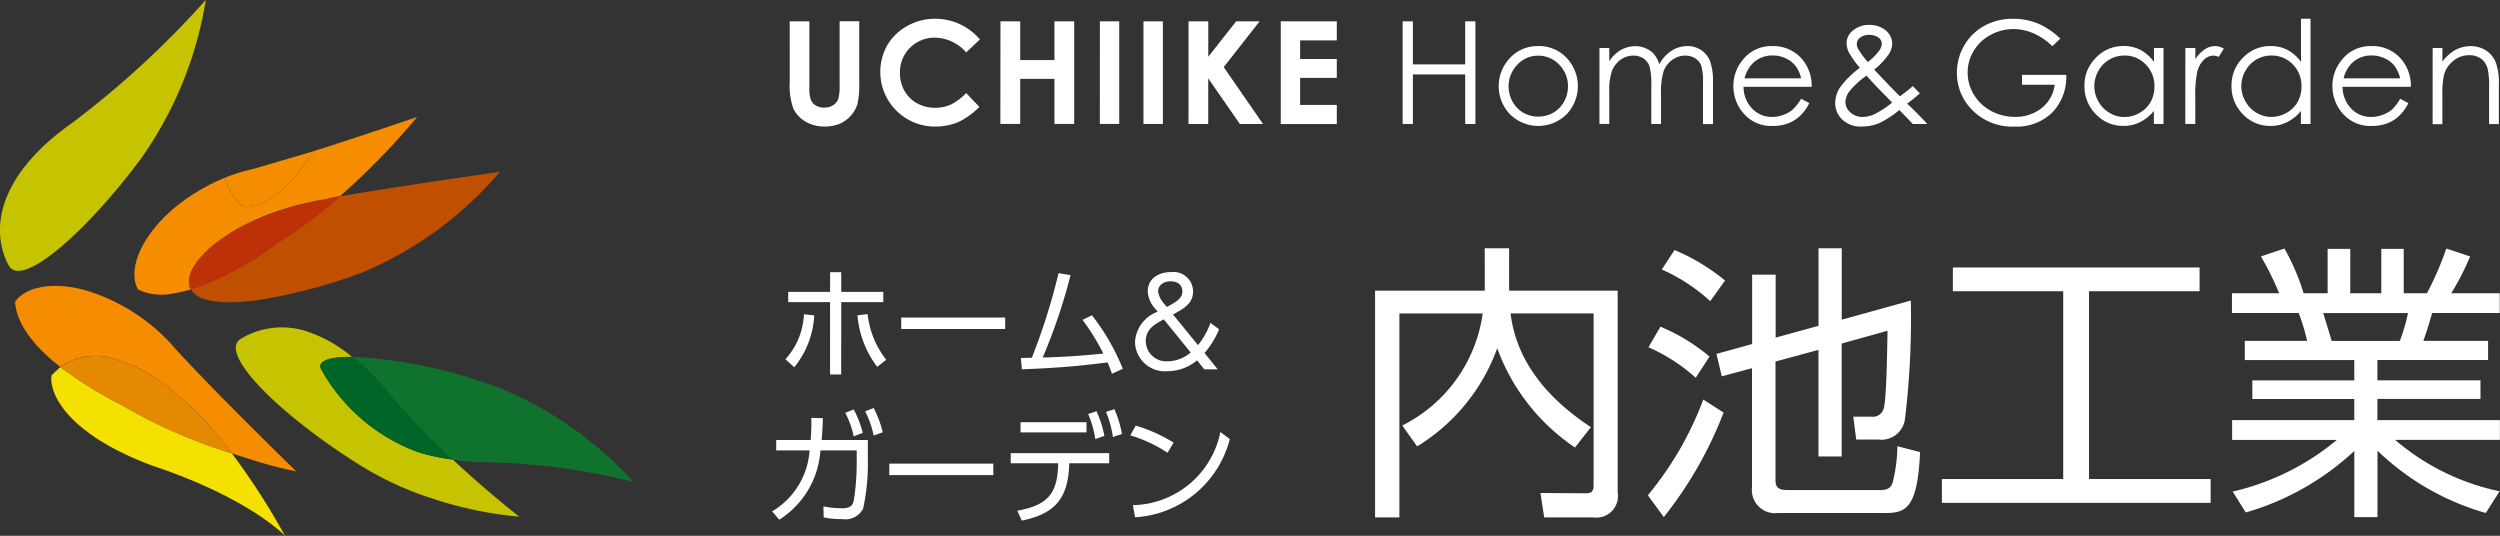 <svg xmlns="http://www.w3.org/2000/svg" width="132.418" height="28.38" viewBox="0 0 132.418 28.38">
  <rect x="0" y="0" width="132.418" height="28.38" fill="#333333" stroke="none"/>
  <g id="グループ_85" data-name="グループ 85" transform="translate(-0.464 1.57)">
    <g id="グループ_25" data-name="グループ 25" transform="translate(0.464 -1.57)">
      <g id="グループ_24" data-name="グループ 24">
        <g id="グループ_21" data-name="グループ 21">
          <path id="パス_154" data-name="パス 154" d="M515.4,352.81a20.028,20.028,0,0,1-3.444,8.416c-2.827,3.8-6.21,6.8-6.959,5.7l-.048-.07c-1-1.906-.549-4.8,3.442-7.587a49.126,49.126,0,0,0,7.009-6.462Z" transform="translate(-504.499 -352.81)" fill="#c6c400" fill-rule="evenodd"/>
          <path id="パス_155" data-name="パス 155" d="M520.269,369.469a17.22,17.22,0,0,1-3.882-1.845c-4.086-2.589-7.331-5.795-6.129-6.564a4.217,4.217,0,0,1,3.673-.34,7.132,7.132,0,0,1,2.224,1.289c-1.216,0-1.917.211-1.593.724a9.679,9.679,0,0,0,5.037,4.3,10.47,10.47,0,0,0,1.89.411c1.885,1.759,3.531,3.031,3.531,3.031a20.279,20.279,0,0,1-4.751-1.01Z" transform="translate(-497.513 -343.108)" fill="#c6c400" fill-rule="evenodd"/>
          <path id="パス_156" data-name="パス 156" d="M518.366,368.983c-.576-.154-1.266-.381-2.04-.631a18.393,18.393,0,0,0-3.428-3.56,8.407,8.407,0,0,0-2.8-1.448,3.236,3.236,0,0,0-2.854.433c-1.463-1.139-2.337-2.342-2.394-3.46.56-.781,1.963-1.069,3.655-.622a10.081,10.081,0,0,1,4.86,3.147c2.121,2.328,6.371,6.46,6.371,6.46s-.508-.091-1.375-.32Z" transform="translate(-504.049 -344.34)" fill="#f68d00" fill-rule="evenodd"/>
          <path id="パス_157" data-name="パス 157" d="M509.631,364.9a2.916,2.916,0,0,1-1.8-.218c-.808-1.436.926-4.4,4.588-5.918a3.222,3.222,0,0,0,.9,1.468,1.368,1.368,0,0,0,.477.018c.846-.12,2.078-.858,3.3-2.886,2.723-.864,5.518-1.824,5.518-1.824a37.7,37.7,0,0,1-4.1,4.209,3.869,3.869,0,0,0-.712.145c-4.763.767-7.717,3.345-7.222,4.7a.153.153,0,0,1,.057.079,8.716,8.716,0,0,1-1.005.229Z" transform="translate(-500.517 -349.346)" fill="#f68d00" fill-rule="evenodd"/>
          <path id="パス_158" data-name="パス 158" d="M512.574,363.6c-1.9.272-3.261.12-3.614-.56a17,17,0,0,0,4.6-2.469,24.3,24.3,0,0,0,3.274-2.453c3.41-.574,7-1.087,8.1-1.243l.381-.054a19.273,19.273,0,0,1-7.383,5.366,28.029,28.029,0,0,1-5.362,1.414Z" transform="translate(-498.84 -347.718)" fill="#c14f00" fill-rule="evenodd"/>
          <path id="パス_159" data-name="パス 159" d="M509.021,362.317a.153.153,0,0,0-.057-.079c-.495-1.352,2.46-3.93,7.222-4.7a3.863,3.863,0,0,1,.713-.145,24.291,24.291,0,0,1-3.274,2.453,17,17,0,0,1-4.6,2.469Z" transform="translate(-498.901 -346.992)" fill="#bd3008" fill-rule="evenodd"/>
          <path id="パス_160" data-name="パス 160" d="M518.073,370.319s-1.856-1.994-7.05-3.726c-4.461-1.668-5.443-3.785-5.316-4.767.125-.143.295-.277.472-.449a21.363,21.363,0,0,0,3.222,2,27.585,27.585,0,0,0,5.856,2.571,36.929,36.929,0,0,1,2.816,4.368Z" transform="translate(-502.98 -341.939)" fill="#f5e100" fill-rule="evenodd"/>
          <path id="パス_161" data-name="パス 161" d="M514.987,366.275a27.588,27.588,0,0,1-5.856-2.571,21.358,21.358,0,0,1-3.222-2,3.236,3.236,0,0,1,2.854-.433,8.407,8.407,0,0,1,2.8,1.448,18.393,18.393,0,0,1,3.428,3.56Z" transform="translate(-502.71 -342.262)" fill="#e48900" fill-rule="evenodd"/>
          <path id="パス_162" data-name="パス 162" d="M511.122,359.23a1.367,1.367,0,0,1-.476-.018,3.222,3.222,0,0,1-.9-1.468,9.525,9.525,0,0,1,1.529-.476c.869-.254,2.028-.592,3.145-.924-1.218,2.029-2.45,2.766-3.3,2.886Z" transform="translate(-497.842 -348.325)" fill="#f68d00" fill-rule="evenodd"/>
          <path id="パス_163" data-name="パス 163" d="M518.049,366.579a35.63,35.63,0,0,1-3.408-3.533,10.561,10.561,0,0,0-1.926-1.906,25.008,25.008,0,0,1,6.9,1.325l.488.161a19.413,19.413,0,0,1,7.508,5.135,34.977,34.977,0,0,0-8.073-1.044,10.324,10.324,0,0,1-1.484-.138Z" transform="translate(-494.073 -342.239)" fill="#10732d" fill-rule="evenodd"/>
          <path id="パス_164" data-name="パス 164" d="M517.094,366.168a9.679,9.679,0,0,1-5.037-4.3c-.324-.513.377-.728,1.593-.724a10.563,10.563,0,0,1,1.926,1.906,35.619,35.619,0,0,0,3.408,3.533,10.471,10.471,0,0,1-1.89-.411Z" transform="translate(-495.008 -342.239)" fill="#006627" fill-rule="evenodd"/>
        </g>
        <path id="パス_165" data-name="パス 165" d="M522.934,353.308h1.041v3.515a1.788,1.788,0,0,0,.079.642.626.626,0,0,0,.261.3.841.841,0,0,0,.445.113.855.855,0,0,0,.472-.127.689.689,0,0,0,.272-.318,2.593,2.593,0,0,0,.073-.742v-3.385h1.039v3.24a4.631,4.631,0,0,1-.093,1.141,1.62,1.62,0,0,1-.349.613,1.643,1.643,0,0,1-.6.436,2.041,2.041,0,0,1-.794.143,1.916,1.916,0,0,1-1.028-.272,1.574,1.574,0,0,1-.624-.676,3.529,3.529,0,0,1-.193-1.384Z" transform="translate(-481.105 -352.178)" fill="#fff"/>
        <path id="パス_166" data-name="パス 166" d="M530.323,354.342l-.728.687a2.24,2.24,0,0,0-1.663-.78,1.825,1.825,0,0,0-1.845,1.847,1.924,1.924,0,0,0,.238.964,1.68,1.68,0,0,0,.669.663,1.912,1.912,0,0,0,.958.24,2.013,2.013,0,0,0,.826-.168,2.954,2.954,0,0,0,.817-.613l.7.733a3.9,3.9,0,0,1-1.139.815,3.141,3.141,0,0,1-1.223.227,2.893,2.893,0,0,1-2.516-4.309,2.759,2.759,0,0,1,1.055-1.017,2.958,2.958,0,0,1,1.477-.383,3.114,3.114,0,0,1,1.3.281A3.167,3.167,0,0,1,530.323,354.342Z" transform="translate(-478.42 -352.254)" fill="#fff"/>
        <path id="パス_167" data-name="パス 167" d="M527.854,353.308H528.9v2.051h1.813v-2.051h1.046v5.436h-1.046v-2.387H528.9v2.387h-1.051Z" transform="translate(-474.862 -352.178)" fill="#fff"/>
        <path id="パス_168" data-name="パス 168" d="M530.175,353.308H531.2v5.436h-1.028Z" transform="translate(-471.917 -352.178)" fill="#fff"/>
        <path id="パス_169" data-name="パス 169" d="M531.192,353.308h1.028v5.436h-1.028Z" transform="translate(-470.626 -352.178)" fill="#fff"/>
        <path id="パス_170" data-name="パス 170" d="M532.245,353.308h1.044v1.876l1.477-1.876h1.241l-1.9,2.426,2.081,3.011h-1.225l-1.677-2.414v2.414h-1.044Z" transform="translate(-469.29 -352.178)" fill="#fff"/>
        <path id="パス_171" data-name="パス 171" d="M534.4,353.308h2.968v1.01h-1.942v.985h1.942v1h-1.942v1.432h1.942v1.014H534.4Z" transform="translate(-466.562 -352.178)" fill="#fff"/>
        <path id="パス_172" data-name="パス 172" d="M537.243,353.308h.542v2.28h2.77v-2.28h.542v5.436h-.542v-2.623h-2.77v2.623h-.542Z" transform="translate(-462.948 -352.178)" fill="#fff"/>
        <path id="パス_173" data-name="パス 173" d="M541.584,353.886a1.989,1.989,0,0,1,1.541.674,2.163,2.163,0,0,1-.032,2.925,2.126,2.126,0,0,1-3.022,0,2.157,2.157,0,0,1-.03-2.923A1.982,1.982,0,0,1,541.584,353.886Zm0,.508a1.494,1.494,0,0,0-1.109.474,1.652,1.652,0,0,0-.252,1.967,1.525,1.525,0,0,0,.567.583,1.633,1.633,0,0,0,1.581,0,1.535,1.535,0,0,0,.572-.583,1.63,1.63,0,0,0,.211-.812,1.6,1.6,0,0,0-.467-1.155A1.494,1.494,0,0,0,541.584,354.394Z" transform="translate(-460.103 -351.445)" fill="#fff"/>
        <path id="パス_174" data-name="パス 174" d="M541.837,353.988h.52v.7a1.933,1.933,0,0,1,.552-.56,1.6,1.6,0,0,1,.828-.238,1.325,1.325,0,0,1,.554.116,1.238,1.238,0,0,1,.431.3,1.662,1.662,0,0,1,.288.544,1.917,1.917,0,0,1,.644-.717,1.538,1.538,0,0,1,.833-.247,1.289,1.289,0,0,1,.735.211,1.242,1.242,0,0,1,.474.588,3.164,3.164,0,0,1,.154,1.13v2.2h-.529v-2.2a2.953,2.953,0,0,0-.091-.887.78.78,0,0,0-.315-.39.939.939,0,0,0-.529-.147,1.15,1.15,0,0,0-.687.22,1.278,1.278,0,0,0-.458.592,3.77,3.77,0,0,0-.143,1.234v1.575h-.515v-2.058a3.567,3.567,0,0,0-.093-.989.829.829,0,0,0-.315-.418.922.922,0,0,0-.538-.157,1.172,1.172,0,0,0-.672.213,1.346,1.346,0,0,0-.461.585,3.131,3.131,0,0,0-.148,1.116v1.706h-.52Z" transform="translate(-457.118 -351.445)" fill="#fff"/>
        <path id="パス_175" data-name="パス 175" d="M548.548,356.677l.433.227a2.217,2.217,0,0,1-.494.681,1.919,1.919,0,0,1-.631.395,2.254,2.254,0,0,1-.8.136,1.924,1.924,0,0,1-1.541-.647,2.169,2.169,0,0,1-.554-1.457,2.134,2.134,0,0,1,.472-1.364,1.911,1.911,0,0,1,1.591-.762,2,2,0,0,1,1.647.778,2.217,2.217,0,0,1,.44,1.377H545.5a1.637,1.637,0,0,0,.449,1.148,1.417,1.417,0,0,0,1.064.449,1.664,1.664,0,0,0,.6-.111,1.538,1.538,0,0,0,.492-.281A2.48,2.48,0,0,0,548.548,356.677Zm0-1.082a1.694,1.694,0,0,0-.3-.663,1.416,1.416,0,0,0-.522-.4,1.627,1.627,0,0,0-.683-.15,1.485,1.485,0,0,0-1.019.379,1.749,1.749,0,0,0-.472.833Z" transform="translate(-453.148 -351.445)" fill="#fff"/>
        <path id="パス_176" data-name="パス 176" d="M551.453,356.629l.372.388c-.238.209-.461.388-.674.542.15.136.34.322.576.558.188.191.352.363.488.52h-.762l-.717-.742a4.722,4.722,0,0,1-1.1.712,2.449,2.449,0,0,1-.9.166,1.4,1.4,0,0,1-1.008-.361,1.179,1.179,0,0,1-.386-.9,1.529,1.529,0,0,1,.259-.815,4.741,4.741,0,0,1,1.048-1.035,4.9,4.9,0,0,1-.574-.8,1.1,1.1,0,0,1-.129-.492.845.845,0,0,1,.316-.669,1.329,1.329,0,0,1,.9-.313,1.385,1.385,0,0,1,.622.143,1.045,1.045,0,0,1,.429.363.951.951,0,0,1,.15.49,1.131,1.131,0,0,1-.2.583,3.773,3.773,0,0,1-.758.79l.824.867.54.547A8.511,8.511,0,0,0,551.453,356.629Zm-2.45-.554a4.462,4.462,0,0,0-.908.831,1.018,1.018,0,0,0-.213.569.733.733,0,0,0,.266.551.918.918,0,0,0,.642.238,1.488,1.488,0,0,0,.569-.118,4.7,4.7,0,0,0,1-.644l-.862-.88C549.352,356.468,549.188,356.284,549,356.075Zm.068-.722a2.859,2.859,0,0,0,.6-.6.678.678,0,0,0,.138-.377.391.391,0,0,0-.186-.322.777.777,0,0,0-.485-.136.737.737,0,0,0-.47.141.412.412,0,0,0-.182.331.574.574,0,0,0,.073.279A4.567,4.567,0,0,0,549.07,355.353Z" transform="translate(-450.136 -352.07)" fill="#fff"/>
        <path id="パス_177" data-name="パス 177" d="M555.655,354.3l-.42.4a3.324,3.324,0,0,0-1-.681,2.714,2.714,0,0,0-1.055-.227,2.513,2.513,0,0,0-1.219.313,2.246,2.246,0,0,0-.894.851,2.181,2.181,0,0,0-.318,1.137,2.254,2.254,0,0,0,.324,1.166,2.383,2.383,0,0,0,.912.869,2.645,2.645,0,0,0,1.273.315,2.181,2.181,0,0,0,1.418-.47,1.879,1.879,0,0,0,.685-1.23h-1.733v-.524h2.344a2.725,2.725,0,0,1-.746,2,2.692,2.692,0,0,1-1.985.74,2.973,2.973,0,0,1-2.387-1.028,2.746,2.746,0,0,1-.674-1.829,2.81,2.81,0,0,1,.388-1.439,2.76,2.76,0,0,1,1.064-1.042,3.105,3.105,0,0,1,1.532-.372,3.434,3.434,0,0,1,1.3.247A3.961,3.961,0,0,1,555.655,354.3Z" transform="translate(-446.528 -352.254)" fill="#fff"/>
        <path id="パス_178" data-name="パス 178" d="M557.347,353.988v4.023h-.51v-.69a2.252,2.252,0,0,1-.731.592,1.946,1.946,0,0,1-.887.2,1.967,1.967,0,0,1-1.459-.622,2.08,2.08,0,0,1-.6-1.507,2.034,2.034,0,0,1,.61-1.484,1.975,1.975,0,0,1,1.466-.617,1.892,1.892,0,0,1,.9.211,2.1,2.1,0,0,1,.706.631v-.74Zm-2.069.4a1.55,1.55,0,0,0-1.377.81,1.593,1.593,0,0,0-.218.812,1.624,1.624,0,0,0,.218.812,1.6,1.6,0,0,0,.585.6,1.484,1.484,0,0,0,.79.22,1.558,1.558,0,0,0,.8-.218,1.493,1.493,0,0,0,.59-.579,1.677,1.677,0,0,0,.2-.821,1.6,1.6,0,0,0-.463-1.166A1.524,1.524,0,0,0,555.277,354.385Z" transform="translate(-442.752 -351.445)" fill="#fff"/>
        <path id="パス_179" data-name="パス 179" d="M555.514,353.988h.529v.592a1.779,1.779,0,0,1,.5-.522,1,1,0,0,1,.547-.173.957.957,0,0,1,.461.136l-.268.438a.736.736,0,0,0-.277-.07.753.753,0,0,0-.5.211,1.328,1.328,0,0,0-.365.66,6.227,6.227,0,0,0-.1,1.391v1.359h-.529Z" transform="translate(-439.762 -351.445)" fill="#fff"/>
        <path id="パス_180" data-name="パス 180" d="M560.777,353.248v5.573h-.51v-.69a2.183,2.183,0,0,1-.731.592,1.936,1.936,0,0,1-.885.2,1.96,1.96,0,0,1-1.459-.622,2.071,2.071,0,0,1-.6-1.507,2.04,2.04,0,0,1,.608-1.484,1.986,1.986,0,0,1,1.466-.617,1.879,1.879,0,0,1,.9.211,2.061,2.061,0,0,1,.706.631v-2.289Zm-2.067,1.947a1.568,1.568,0,0,0-.8.211,1.589,1.589,0,0,0-.583.6,1.636,1.636,0,0,0-.216.812,1.578,1.578,0,0,0,.222.808,1.533,1.533,0,0,0,.581.6,1.5,1.5,0,0,0,.792.22,1.594,1.594,0,0,0,.806-.218,1.513,1.513,0,0,0,.585-.579,1.675,1.675,0,0,0,.2-.821,1.6,1.6,0,0,0-.461-1.166A1.531,1.531,0,0,0,558.71,355.195Z" transform="translate(-438.395 -352.254)" fill="#fff"/>
        <path id="パス_181" data-name="パス 181" d="M562.533,356.677l.436.227a2.334,2.334,0,0,1-.494.681,1.9,1.9,0,0,1-.633.395,2.236,2.236,0,0,1-.8.136,1.93,1.93,0,0,1-1.541-.647,2.194,2.194,0,0,1-.556-1.457,2.136,2.136,0,0,1,.474-1.364,1.92,1.92,0,0,1,1.6-.762,1.985,1.985,0,0,1,1.641.778,2.178,2.178,0,0,1,.442,1.377h-3.619a1.668,1.668,0,0,0,.449,1.148,1.425,1.425,0,0,0,1.071.449,1.637,1.637,0,0,0,.6-.111,1.563,1.563,0,0,0,.5-.281A2.475,2.475,0,0,0,562.533,356.677Zm0-1.082a1.8,1.8,0,0,0-.3-.663,1.408,1.408,0,0,0-.524-.4,1.615,1.615,0,0,0-.685-.15,1.488,1.488,0,0,0-1.019.379,1.709,1.709,0,0,0-.467.833Z" transform="translate(-435.404 -351.445)" fill="#fff"/>
        <path id="パス_182" data-name="パス 182" d="M561.287,353.988h.517v.724a2.167,2.167,0,0,1,.687-.622,1.7,1.7,0,0,1,.821-.2,1.457,1.457,0,0,1,.8.229,1.35,1.35,0,0,1,.513.617,3.165,3.165,0,0,1,.168,1.207v2.072h-.517v-1.92a4.494,4.494,0,0,0-.059-.926,1.019,1.019,0,0,0-.343-.6,1.063,1.063,0,0,0-.665-.2,1.271,1.271,0,0,0-.84.311,1.425,1.425,0,0,0-.49.767,5.121,5.121,0,0,0-.077,1.1v1.475h-.517Z" transform="translate(-432.436 -351.445)" fill="#fff"/>
        <g id="グループ_22" data-name="グループ 22" transform="translate(72.832 13.151)">
          <path id="パス_183" data-name="パス 183" d="M542.409,358.606H543.7v2.246h5.75v10.7a1.137,1.137,0,0,1-1.275,1.309h-2.616l-.2-1.293,2.385.016c.2,0,.431-.016.431-.4v-9.13h-4.4c.168,1.275.753,3.721,4.257,6.026l-.844,1.078a10.807,10.807,0,0,1-4.118-5.259,10.117,10.117,0,0,1-4.243,5.2l-.785-1.107a7.846,7.846,0,0,0,4.259-5.933h-4.413V372.86H536.6V360.852h5.811Z" transform="translate(-536.598 -358.606)" fill="#fff"/>
          <path id="パス_184" data-name="パス 184" d="M542.967,371.689a17.618,17.618,0,0,0,2.936-5.071l1.075.69a20.939,20.939,0,0,1-3.167,5.536Zm2.534-6.224a9.308,9.308,0,0,0-2.5-1.616l.631-1.091a9.968,9.968,0,0,1,2.6,1.584Zm.769-4.059a9.444,9.444,0,0,0-2.566-1.677l.676-1.03a10.715,10.715,0,0,1,2.675,1.616Zm5.736,1.307v-4.107h1.23v3.782l3.658-1.014a44.135,44.135,0,0,1-.309,6.274,1.255,1.255,0,0,1-1.4,1.089h-1.182l-.156-1.214h.939a.6.6,0,0,0,.692-.522c.136-.567.168-3.29.184-4.027l-2.428.676v5.981h-1.23v-5.643l-2.276.615v6.287c0,.322.093.522.631.522h4.933c.508,0,.585-.247.647-.415a8.383,8.383,0,0,0,.245-1.906l1.2.309c-.125,2.9-.724,3.226-1.784,3.226h-5.734a1.226,1.226,0,0,1-1.384-1.352v-6.317l-1.6.431L546.6,364.2l1.89-.522v-3.673h1.246v3.333Z" transform="translate(-528.516 -358.606)" fill="#fff"/>
          <path id="パス_185" data-name="パス 185" d="M563.479,359.054v1.259h-5.856v9.947h6.442v1.262H549.831v-1.262h6.426v-9.947h-5.845v-1.259Z" transform="translate(-519.806 -358.038)" fill="#fff"/>
          <path id="パス_186" data-name="パス 186" d="M570.041,372.617a13.6,13.6,0,0,1-5.736-3.3v3.521h-1.228v-3.506a14.187,14.187,0,0,1-5.75,3.258l-.692-1.107a13.277,13.277,0,0,0,5.518-2.736h-5.548V367.7h6.471v-1.121h-5.4v-.985h5.4v-1.076h-5.8V363.5h3.3a10.668,10.668,0,0,0-.445-1.475h-3.535v-1.046h2.5a14.954,14.954,0,0,0-.966-1.951l1.245-.418a11.37,11.37,0,0,1,1.014,2.369h1.275v-2.353h1.2v2.353h1.643v-2.353h1.187v2.353h1.23a16.6,16.6,0,0,0,1.028-2.369l1.259.418a13.584,13.584,0,0,1-1,1.951h2.569v1.046h-3.58c-.2.692-.218.751-.463,1.475h3.426v1.014H564.3v1.076h5.459v.985H564.3V367.7h6.489v1.046h-5.548a12.342,12.342,0,0,0,5.532,2.721Zm-4.551-9.114a9.8,9.8,0,0,0,.431-1.475h-4.488c.123.429.354,1.153.445,1.475Z" transform="translate(-511.208 -358.597)" fill="#fff"/>
        </g>
        <g id="グループ_23" data-name="グループ 23" transform="translate(40.896 14.41)">
          <path id="パス_187" data-name="パス 187" d="M522.834,363.775a3.777,3.777,0,0,0,.98-2.382l.545.059A4.7,4.7,0,0,1,523.3,364.2Zm2.954.808h-.59V360.75h-2.217v-.542H525.2v-1.044h.59v1.044h2.228v.542h-2.228Zm1.4-3.2a4.716,4.716,0,0,0,.987,2.421l-.481.372a5.22,5.22,0,0,1-1.044-2.727Z" transform="translate(-522.128 -359.157)" fill="#fff"/>
          <path id="パス_188" data-name="パス 188" d="M531.044,360.223v.606h-5.507v-.606Z" transform="translate(-518.698 -357.813)" fill="#fff"/>
          <path id="パス_189" data-name="パス 189" d="M528.33,363.683c.025,0,.517-.014.581-.014a32.747,32.747,0,0,0,1.416-4.483l.635.109a29.984,29.984,0,0,1-1.475,4.361c1.025-.025,2.205-.1,3.211-.211a11.91,11.91,0,0,0-1.1-1.781l.495-.247a11.61,11.61,0,0,1,1.638,2.836l-.576.263c-.077-.22-.12-.34-.229-.6-1.334.161-2.321.281-4.542.365Z" transform="translate(-515.154 -359.129)" fill="#fff"/>
          <path id="パス_190" data-name="パス 190" d="M535.374,364.312h-.71l-.383-.474a2.452,2.452,0,0,1-1.57.574,1.579,1.579,0,0,1-1.715-1.568,1.81,1.81,0,0,1,1.2-1.581l-.1-.129a1.469,1.469,0,0,1-.427-.955c0-.64.542-1.017,1.23-1.017a1.04,1.04,0,0,1,1.171,1.01c0,.653-.456.905-1.064,1.237l1.325,1.622a4.038,4.038,0,0,0,.66-1.178l.456.338a4.619,4.619,0,0,1-.769,1.257Zm-2.857-2.646c-.479.261-.953.517-.953,1.157a1.084,1.084,0,0,0,1.178,1.064,1.877,1.877,0,0,0,1.2-.467Zm.161-.656c.576-.3.826-.5.826-.819,0-.172-.084-.538-.626-.538-.417,0-.66.236-.66.538a1.218,1.218,0,0,0,.338.667Z" transform="translate(-511.772 -359.161)" fill="#fff"/>
          <path id="パス_191" data-name="パス 191" d="M522.523,367.811a4.059,4.059,0,0,0,1.985-3.229h-1.768v-.551h1.824a11.025,11.025,0,0,0,.039-1.173l.608.014c-.011.461-.025.685-.064,1.159h2.446V365.1a10.943,10.943,0,0,1-.25,2.566,1.05,1.05,0,0,1-1.094.554,4.688,4.688,0,0,1-.994-.091l-.014-.583a5.35,5.35,0,0,0,.987.1c.467,0,.558-.179.615-.379a12.454,12.454,0,0,0,.161-2.087v-.6h-1.922a4.7,4.7,0,0,1-2.178,3.669Zm4.322-5.4a5.4,5.4,0,0,1,.481,1.243l-.481.179a4.864,4.864,0,0,0-.447-1.243Zm1.057-.077a5.549,5.549,0,0,1,.481,1.287l-.481.172a4.825,4.825,0,0,0-.449-1.28Z" transform="translate(-522.523 -355.134)" fill="#fff"/>
          <path id="パス_192" data-name="パス 192" d="M530.768,363.633v.608h-5.509v-.608Z" transform="translate(-519.051 -353.486)" fill="#fff"/>
          <path id="パス_193" data-name="パス 193" d="M528.677,368.264l-.236-.526c1.62-.29,2.14-.91,2.164-2.512h-2.512v-.535h5.214v.535h-2.115C531.144,367.091,530.445,367.9,528.677,368.264Zm3.428-5.214v.542h-3.492v-.542Zm.531-.579a5.672,5.672,0,0,1,.418,1.307l-.481.166a5.449,5.449,0,0,0-.379-1.325Zm.948-.109a5.767,5.767,0,0,1,.4,1.314l-.481.161a5.341,5.341,0,0,0-.365-1.332Z" transform="translate(-515.453 -355.099)" fill="#fff"/>
          <path id="パス_194" data-name="パス 194" d="M532.857,364.182a7.48,7.48,0,0,0-1.972-.921l.288-.515a8.17,8.17,0,0,1,2.006.9Zm-1.836,2.777a4.826,4.826,0,0,0,4.635-3.873l.5.37a5.517,5.517,0,0,1-5.019,4.145Z" transform="translate(-511.912 -354.612)" fill="#fff"/>
        </g>
      </g>
    </g>
  </g>
</svg>
